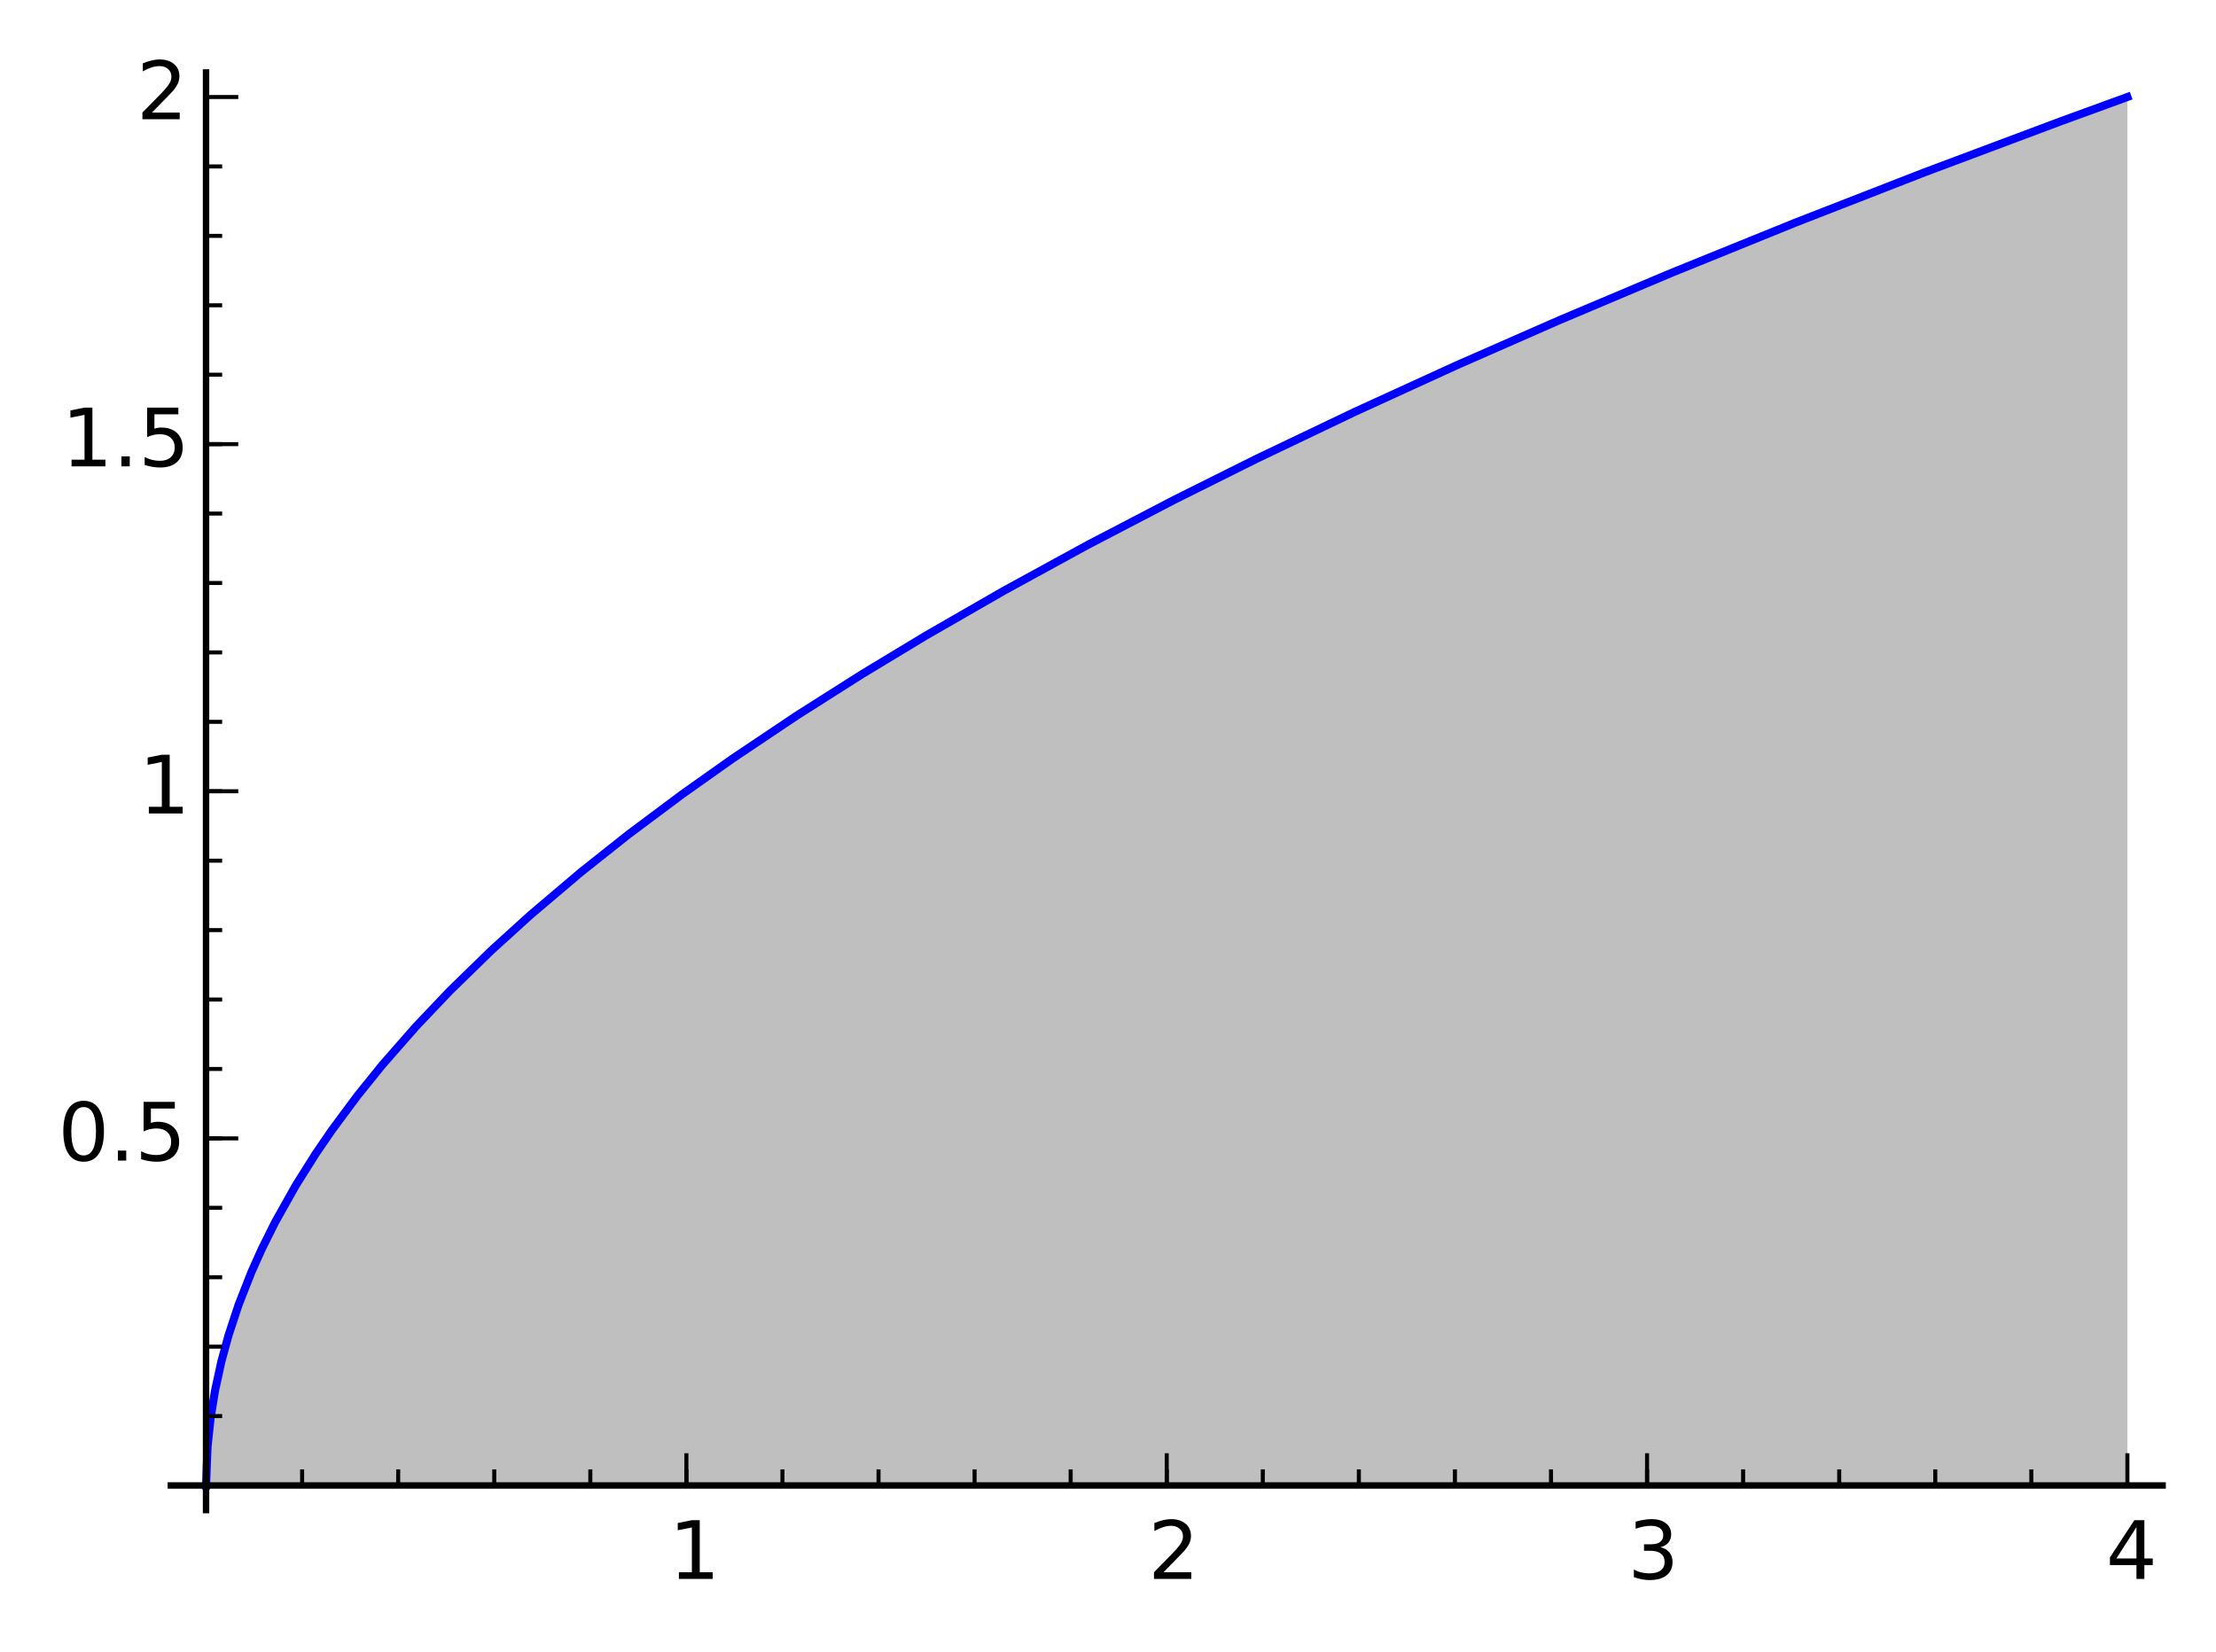 <?xml version="1.0" encoding="utf-8" standalone="no"?>
<!DOCTYPE svg PUBLIC "-//W3C//DTD SVG 1.1//EN"
  "http://www.w3.org/Graphics/SVG/1.1/DTD/svg11.dtd">
<!-- Created with matplotlib (http://matplotlib.org/) -->
<svg height="205pt" version="1.1" viewBox="0 0 275 205" width="275pt" xmlns="http://www.w3.org/2000/svg" xmlns:xlink="http://www.w3.org/1999/xlink">
 <defs>
  <style type="text/css">
*{stroke-linecap:butt;stroke-linejoin:round;}
  </style>
 </defs>
 <g id="figure_1">
  <g id="patch_1">
   <path d="
M0 205.25
L275.974 205.25
L275.974 0
L0 0
z
" style="fill:#ffffff;"/>
  </g>
  <g id="axes_1">
   <g id="patch_2">
    <path d="
M20.802 187.819
L268.774 187.819
L268.774 8.592
L20.802 8.592
z
" style="fill:#ffffff;"/>
   </g>
   <g id="patch_3">
    <path clip-path="url(#p56b400027d)" d="
M25.57 184.372
L25.57 184.372
L25.617 181.971
L25.663 180.977
L25.709 180.214
L25.755 179.571
L25.802 179.004
L25.848 178.492
L25.941 177.582
L26.033 176.781
L26.125 176.056
L26.218 175.39
L26.311 174.769
L26.496 173.636
L26.681 172.611
L26.866 171.669
L27.051 170.792
L27.261 169.86
L27.471 168.985
L27.69 168.122
L27.909 167.303
L28.347 165.774
L28.785 164.361
L29.223 163.041
L29.606 161.951
L29.989 160.912
L30.372 159.917
L30.755 158.96
L31.198 157.896
L31.642 156.872
L32.486 155.022
L33.331 153.282
L34.147 151.687
L35.001 150.1
L35.867 148.559
L36.734 147.082
L37.919 145.154
L38.282 144.581
L39.174 143.208
L40.066 141.88
L41.176 140.283
L42.919 137.887
L43.386 137.266
L44.362 135.992
L45.553 134.482
L47.478 132.134
L48.924 130.438
L50.071 129.13
L50.355 128.811
L51.627 127.402
L52.862 126.068
L54.467 124.378
L55.831 122.979
L57.295 121.511
L57.666 121.144
L59.661 119.209
L60.509 118.403
L60.999 117.943
L63.241 115.872
L64.111 115.086
L65.312 114.015
L65.829 113.559
L68.094 111.594
L68.698 111.079
L69.478 110.419
L71.192 108.99
L72.09 108.251
L73.544 107.071
L74.412 106.375
L75.832 105.25
L76.519 104.71
L78.006 103.556
L79.445 102.454
L80.191 101.89
L81.922 100.593
L82.764 99.969
L84.747 98.519
L85.288 98.127
L87.032 96.876
L88.394 95.913
L88.573 95.786
L90.511 94.434
L90.927 94.146
L93.023 92.712
L94.087 91.991
L95.44 91.084
L96.701 90.245
L97.713 89.578
L98.904 88.799
L99.853 88.183
L101.527 87.105
L102.393 86.552
L102.881 86.241
L104.565 85.178
L105.283 84.729
L107.032 83.642
L108.079 82.997
L109.701 82.005
L111.027 81.201
L111.331 81.018
L113.229 79.88
L114.494 79.129
L114.836 78.927
L116.641 77.866
L118.256 76.926
L118.79 76.617
L120.042 75.896
L121.441 75.096
L123.197 74.099
L123.293 74.045
L124.534 73.347
L126.579 72.206
L127.523 71.682
L128.757 71.002
L129.326 70.691
L130.817 69.877
L132.729 68.841
L133.904 68.209
L134.982 67.633
L136.161 67.006
L136.651 66.746
L137.618 66.235
L139.375 65.312
L140.182 64.891
L141.848 64.026
L143.287 63.284
L144.768 62.524
L145.78 62.008
L146.116 61.837
L148.097 60.834
L148.467 60.648
L150.332 59.713
L151.529 59.117
L153.1 58.337
L154.08 57.854
L154.946 57.429
L155.978 56.923
L157.824 56.025
L159.114 55.4
L160.018 54.965
L161.323 54.338
L161.784 54.117
L163.284 53.402
L164.685 52.737
L165.468 52.367
L166.993 51.65
L168.205 51.083
L169.181 50.627
L170.849 49.853
L171.344 49.624
L173.094 48.817
L174.309 48.26
L174.82 48.027
L176.535 47.245
L177.761 46.69
L179.482 45.914
L180.724 45.356
L181.715 44.913
L182.706 44.471
L183.435 44.147
L185.255 43.341
L186.16 42.942
L186.821 42.651
L188.982 41.704
L189.732 41.377
L190.338 41.114
L192.16 40.324
L193.528 39.734
L194.972 39.113
L196.197 38.589
L197.458 38.051
L198.593 37.569
L198.719 37.516
L200.322 36.837
L201.853 36.192
L203.176 35.638
L203.577 35.47
L205.213 34.787
L207.037 34.03
L207.321 33.912
L209.342 33.078
L210.22 32.717
L210.831 32.466
L212.309 31.861
L213.103 31.537
L215.265 30.659
L215.54 30.547
L217.584 29.722
L218.406 29.391
L219.111 29.109
L221.457 28.17
L222.46 27.771
L222.791 27.639
L224.972 26.775
L225.488 26.571
L226.795 26.056
L228.02 25.575
L228.765 25.283
L230.872 24.461
L231.638 24.163
L233.002 23.633
L234.343 23.114
L234.751 22.957
L236.425 22.312
L237.547 21.882
L238.803 21.401
L240.567 20.728
L241.24 20.472
L242.637 19.942
L243.78 19.51
L244.239 19.337
L245.549 18.843
L247.758 18.014
L248.731 17.65
L249.654 17.306
L250.284 17.071
L252.124 16.388
L253.544 15.862
L254.217 15.614
L255.824 15.021
L256.627 14.726
L257.688 14.337
L258.95 13.876
L260.294 13.386
L261.708 12.871
L262.538 12.57
L264.005 12.039
L264.005 184.372
z
" style="fill:#808080;opacity:0.5;"/>
   </g>
   <g id="line2d_1">
    <path clip-path="url(#p56b400027d)" d="
M25.57 184.372
L25.755 179.571
L26.125 176.056
L26.681 172.611
L27.471 168.985
L28.347 165.774
L29.606 161.951
L31.198 157.896
L32.486 155.022
L34.147 151.687
L36.734 147.082
L39.174 143.208
L41.176 140.283
L44.362 135.992
L47.478 132.134
L51.627 127.402
L55.831 122.979
L60.999 117.943
L65.829 113.559
L72.09 108.251
L78.006 103.556
L84.747 98.519
L90.927 94.146
L98.904 88.799
L107.032 83.642
L114.836 78.927
L124.534 73.347
L134.982 67.633
L145.78 62.008
L155.978 56.923
L168.205 51.083
L180.724 45.356
L193.528 39.734
L207.321 33.912
L222.791 27.639
L238.803 21.401
L255.824 15.021
L264.005 12.039
L264.005 12.039" style="fill:none;stroke:#0000ff;stroke-linecap:square;"/>
   </g>
   <g id="matplotlib.axis_1">
    <g id="xtick_1">
     <g id="line2d_2">
      <defs>
       <path d="
M0 0
L0 -4" id="m93b0483c22" style="stroke:#000000;stroke-width:0.5;"/>
      </defs>
      <g>
       <use style="stroke:#000000;stroke-width:0.5;" x="25.57" xlink:href="#m93b0483c22" y="184.372"/>
      </g>
     </g>
    </g>
    <g id="xtick_2">
     <g id="line2d_3">
      <g>
       <use style="stroke:#000000;stroke-width:0.5;" x="85.179" xlink:href="#m93b0483c22" y="184.372"/>
      </g>
     </g>
     <g id="text_1">
      <!-- 1 -->
      <defs>
       <path d="
M12.406 8.297
L28.516 8.297
L28.516 63.922
L10.984 60.406
L10.984 69.391
L28.422 72.906
L38.281 72.906
L38.281 8.297
L54.391 8.297
L54.391 0
L12.406 0
z
" id="BitstreamVeraSans-Roman-31"/>
      </defs>
      <g transform="translate(83.009 195.97)scale(0.1 -0.1)">
       <use xlink:href="#BitstreamVeraSans-Roman-31"/>
      </g>
     </g>
    </g>
    <g id="xtick_3">
     <g id="line2d_4">
      <g>
       <use style="stroke:#000000;stroke-width:0.5;" x="144.788" xlink:href="#m93b0483c22" y="184.372"/>
      </g>
     </g>
     <g id="text_2">
      <!-- 2 -->
      <defs>
       <path d="
M19.188 8.297
L53.609 8.297
L53.609 0
L7.328 0
L7.328 8.297
Q12.938 14.109 22.625 23.891
Q32.328 33.688 34.812 36.531
Q39.547 41.844 41.422 45.531
Q43.312 49.219 43.312 52.781
Q43.312 58.594 39.234 62.25
Q35.156 65.922 28.609 65.922
Q23.969 65.922 18.812 64.312
Q13.672 62.703 7.812 59.422
L7.812 69.391
Q13.766 71.781 18.938 73
Q24.125 74.219 28.422 74.219
Q39.75 74.219 46.484 68.547
Q53.219 62.891 53.219 53.422
Q53.219 48.922 51.531 44.891
Q49.859 40.875 45.406 35.406
Q44.188 33.984 37.641 27.219
Q31.109 20.453 19.188 8.297" id="BitstreamVeraSans-Roman-32"/>
      </defs>
      <g transform="translate(142.474 195.97)scale(0.1 -0.1)">
       <use xlink:href="#BitstreamVeraSans-Roman-32"/>
      </g>
     </g>
    </g>
    <g id="xtick_4">
     <g id="line2d_5">
      <g>
       <use style="stroke:#000000;stroke-width:0.5;" x="204.396" xlink:href="#m93b0483c22" y="184.372"/>
      </g>
     </g>
     <g id="text_3">
      <!-- 3 -->
      <defs>
       <path d="
M40.578 39.312
Q47.656 37.797 51.625 33
Q55.609 28.219 55.609 21.188
Q55.609 10.406 48.188 4.484
Q40.766 -1.422 27.094 -1.422
Q22.516 -1.422 17.656 -0.516
Q12.797 0.391 7.625 2.203
L7.625 11.719
Q11.719 9.328 16.594 8.109
Q21.484 6.891 26.812 6.891
Q36.078 6.891 40.938 10.547
Q45.797 14.203 45.797 21.188
Q45.797 27.641 41.281 31.266
Q36.766 34.906 28.719 34.906
L20.219 34.906
L20.219 43.016
L29.109 43.016
Q36.375 43.016 40.234 45.922
Q44.094 48.828 44.094 54.297
Q44.094 59.906 40.109 62.906
Q36.141 65.922 28.719 65.922
Q24.656 65.922 20.016 65.031
Q15.375 64.156 9.812 62.312
L9.812 71.094
Q15.438 72.656 20.344 73.438
Q25.25 74.219 29.594 74.219
Q40.828 74.219 47.359 69.109
Q53.906 64.016 53.906 55.328
Q53.906 49.266 50.438 45.094
Q46.969 40.922 40.578 39.312" id="BitstreamVeraSans-Roman-33"/>
      </defs>
      <g transform="translate(201.997 195.97)scale(0.1 -0.1)">
       <use xlink:href="#BitstreamVeraSans-Roman-33"/>
      </g>
     </g>
    </g>
    <g id="xtick_5">
     <g id="line2d_6">
      <g>
       <use style="stroke:#000000;stroke-width:0.5;" x="264.005" xlink:href="#m93b0483c22" y="184.372"/>
      </g>
     </g>
     <g id="text_4">
      <!-- 4 -->
      <defs>
       <path d="
M37.797 64.312
L12.891 25.391
L37.797 25.391
z

M35.203 72.906
L47.609 72.906
L47.609 25.391
L58.016 25.391
L58.016 17.188
L47.609 17.188
L47.609 0
L37.797 0
L37.797 17.188
L4.891 17.188
L4.891 26.703
z
" id="BitstreamVeraSans-Roman-34"/>
      </defs>
      <g transform="translate(261.349 195.97)scale(0.1 -0.1)">
       <use xlink:href="#BitstreamVeraSans-Roman-34"/>
      </g>
     </g>
    </g>
    <g id="xtick_6">
     <g id="line2d_7">
      <defs>
       <path d="
M0 0
L0 -2" id="m177f7580d0" style="stroke:#000000;stroke-width:0.5;"/>
      </defs>
      <g>
       <use style="stroke:#000000;stroke-width:0.5;" x="37.492" xlink:href="#m177f7580d0" y="184.372"/>
      </g>
     </g>
    </g>
    <g id="xtick_7">
     <g id="line2d_8">
      <g>
       <use style="stroke:#000000;stroke-width:0.5;" x="49.414" xlink:href="#m177f7580d0" y="184.372"/>
      </g>
     </g>
    </g>
    <g id="xtick_8">
     <g id="line2d_9">
      <g>
       <use style="stroke:#000000;stroke-width:0.5;" x="61.336" xlink:href="#m177f7580d0" y="184.372"/>
      </g>
     </g>
    </g>
    <g id="xtick_9">
     <g id="line2d_10">
      <g>
       <use style="stroke:#000000;stroke-width:0.5;" x="73.257" xlink:href="#m177f7580d0" y="184.372"/>
      </g>
     </g>
    </g>
    <g id="xtick_10">
     <g id="line2d_11">
      <g>
       <use style="stroke:#000000;stroke-width:0.5;" x="85.179" xlink:href="#m177f7580d0" y="184.372"/>
      </g>
     </g>
    </g>
    <g id="xtick_11">
     <g id="line2d_12">
      <g>
       <use style="stroke:#000000;stroke-width:0.5;" x="97.101" xlink:href="#m177f7580d0" y="184.372"/>
      </g>
     </g>
    </g>
    <g id="xtick_12">
     <g id="line2d_13">
      <g>
       <use style="stroke:#000000;stroke-width:0.5;" x="109.023" xlink:href="#m177f7580d0" y="184.372"/>
      </g>
     </g>
    </g>
    <g id="xtick_13">
     <g id="line2d_14">
      <g>
       <use style="stroke:#000000;stroke-width:0.5;" x="120.944" xlink:href="#m177f7580d0" y="184.372"/>
      </g>
     </g>
    </g>
    <g id="xtick_14">
     <g id="line2d_15">
      <g>
       <use style="stroke:#000000;stroke-width:0.5;" x="132.866" xlink:href="#m177f7580d0" y="184.372"/>
      </g>
     </g>
    </g>
    <g id="xtick_15">
     <g id="line2d_16">
      <g>
       <use style="stroke:#000000;stroke-width:0.5;" x="144.788" xlink:href="#m177f7580d0" y="184.372"/>
      </g>
     </g>
    </g>
    <g id="xtick_16">
     <g id="line2d_17">
      <g>
       <use style="stroke:#000000;stroke-width:0.5;" x="156.71" xlink:href="#m177f7580d0" y="184.372"/>
      </g>
     </g>
    </g>
    <g id="xtick_17">
     <g id="line2d_18">
      <g>
       <use style="stroke:#000000;stroke-width:0.5;" x="168.631" xlink:href="#m177f7580d0" y="184.372"/>
      </g>
     </g>
    </g>
    <g id="xtick_18">
     <g id="line2d_19">
      <g>
       <use style="stroke:#000000;stroke-width:0.5;" x="180.553" xlink:href="#m177f7580d0" y="184.372"/>
      </g>
     </g>
    </g>
    <g id="xtick_19">
     <g id="line2d_20">
      <g>
       <use style="stroke:#000000;stroke-width:0.5;" x="192.475" xlink:href="#m177f7580d0" y="184.372"/>
      </g>
     </g>
    </g>
    <g id="xtick_20">
     <g id="line2d_21">
      <g>
       <use style="stroke:#000000;stroke-width:0.5;" x="204.396" xlink:href="#m177f7580d0" y="184.372"/>
      </g>
     </g>
    </g>
    <g id="xtick_21">
     <g id="line2d_22">
      <g>
       <use style="stroke:#000000;stroke-width:0.5;" x="216.318" xlink:href="#m177f7580d0" y="184.372"/>
      </g>
     </g>
    </g>
    <g id="xtick_22">
     <g id="line2d_23">
      <g>
       <use style="stroke:#000000;stroke-width:0.5;" x="228.24" xlink:href="#m177f7580d0" y="184.372"/>
      </g>
     </g>
    </g>
    <g id="xtick_23">
     <g id="line2d_24">
      <g>
       <use style="stroke:#000000;stroke-width:0.5;" x="240.162" xlink:href="#m177f7580d0" y="184.372"/>
      </g>
     </g>
    </g>
    <g id="xtick_24">
     <g id="line2d_25">
      <g>
       <use style="stroke:#000000;stroke-width:0.5;" x="252.083" xlink:href="#m177f7580d0" y="184.372"/>
      </g>
     </g>
    </g>
   </g>
   <g id="matplotlib.axis_2">
    <g id="ytick_1">
     <g id="line2d_26">
      <defs>
       <path d="
M0 0
L4 0" id="m728421d6d4" style="stroke:#000000;stroke-width:0.5;"/>
      </defs>
      <g>
       <use style="stroke:#000000;stroke-width:0.5;" x="25.57" xlink:href="#m728421d6d4" y="184.372"/>
      </g>
     </g>
    </g>
    <g id="ytick_2">
     <g id="line2d_27">
      <g>
       <use style="stroke:#000000;stroke-width:0.5;" x="25.57" xlink:href="#m728421d6d4" y="141.289"/>
      </g>
     </g>
     <g id="text_5">
      <!-- 0.5 -->
      <defs>
       <path d="
M31.781 66.406
Q24.172 66.406 20.328 58.906
Q16.5 51.422 16.5 36.375
Q16.5 21.391 20.328 13.891
Q24.172 6.391 31.781 6.391
Q39.453 6.391 43.281 13.891
Q47.125 21.391 47.125 36.375
Q47.125 51.422 43.281 58.906
Q39.453 66.406 31.781 66.406
M31.781 74.219
Q44.047 74.219 50.516 64.516
Q56.984 54.828 56.984 36.375
Q56.984 17.969 50.516 8.266
Q44.047 -1.422 31.781 -1.422
Q19.531 -1.422 13.062 8.266
Q6.594 17.969 6.594 36.375
Q6.594 54.828 13.062 64.516
Q19.531 74.219 31.781 74.219" id="BitstreamVeraSans-Roman-30"/>
       <path d="
M10.688 12.406
L21 12.406
L21 0
L10.688 0
z
" id="BitstreamVeraSans-Roman-2e"/>
       <path d="
M10.797 72.906
L49.516 72.906
L49.516 64.594
L19.828 64.594
L19.828 46.734
Q21.969 47.469 24.109 47.828
Q26.266 48.188 28.422 48.188
Q40.625 48.188 47.75 41.5
Q54.891 34.812 54.891 23.391
Q54.891 11.625 47.562 5.094
Q40.234 -1.422 26.906 -1.422
Q22.312 -1.422 17.547 -0.641
Q12.797 0.141 7.719 1.703
L7.719 11.625
Q12.109 9.234 16.797 8.062
Q21.484 6.891 26.703 6.891
Q35.156 6.891 40.078 11.328
Q45.016 15.766 45.016 23.391
Q45.016 31 40.078 35.438
Q35.156 39.891 26.703 39.891
Q22.75 39.891 18.812 39.016
Q14.891 38.141 10.797 36.281
z
" id="BitstreamVeraSans-Roman-35"/>
      </defs>
      <g transform="translate(7.2 144.048)scale(0.1 -0.1)">
       <use xlink:href="#BitstreamVeraSans-Roman-30"/>
       <use x="63.623" xlink:href="#BitstreamVeraSans-Roman-2e"/>
       <use x="95.41" xlink:href="#BitstreamVeraSans-Roman-35"/>
      </g>
     </g>
    </g>
    <g id="ytick_3">
     <g id="line2d_28">
      <g>
       <use style="stroke:#000000;stroke-width:0.5;" x="25.57" xlink:href="#m728421d6d4" y="98.205"/>
      </g>
     </g>
     <g id="text_6">
      <!-- 1 -->
      <g transform="translate(17.23 100.965)scale(0.1 -0.1)">
       <use xlink:href="#BitstreamVeraSans-Roman-31"/>
      </g>
     </g>
    </g>
    <g id="ytick_4">
     <g id="line2d_29">
      <g>
       <use style="stroke:#000000;stroke-width:0.5;" x="25.57" xlink:href="#m728421d6d4" y="55.122"/>
      </g>
     </g>
     <g id="text_7">
      <!-- 1.5 -->
      <g transform="translate(7.639 57.882)scale(0.1 -0.1)">
       <use xlink:href="#BitstreamVeraSans-Roman-31"/>
       <use x="63.623" xlink:href="#BitstreamVeraSans-Roman-2e"/>
       <use x="95.41" xlink:href="#BitstreamVeraSans-Roman-35"/>
      </g>
     </g>
    </g>
    <g id="ytick_5">
     <g id="line2d_30">
      <g>
       <use style="stroke:#000000;stroke-width:0.5;" x="25.57" xlink:href="#m728421d6d4" y="12.039"/>
      </g>
     </g>
     <g id="text_8">
      <!-- 2 -->
      <g transform="translate(16.942 14.798)scale(0.1 -0.1)">
       <use xlink:href="#BitstreamVeraSans-Roman-32"/>
      </g>
     </g>
    </g>
    <g id="ytick_6">
     <g id="line2d_31">
      <defs>
       <path d="
M0 0
L2 0" id="mf0c55a9a47" style="stroke:#000000;stroke-width:0.5;"/>
      </defs>
      <g>
       <use style="stroke:#000000;stroke-width:0.5;" x="25.57" xlink:href="#mf0c55a9a47" y="175.755"/>
      </g>
     </g>
    </g>
    <g id="ytick_7">
     <g id="line2d_32">
      <g>
       <use style="stroke:#000000;stroke-width:0.5;" x="25.57" xlink:href="#mf0c55a9a47" y="167.139"/>
      </g>
     </g>
    </g>
    <g id="ytick_8">
     <g id="line2d_33">
      <g>
       <use style="stroke:#000000;stroke-width:0.5;" x="25.57" xlink:href="#mf0c55a9a47" y="158.522"/>
      </g>
     </g>
    </g>
    <g id="ytick_9">
     <g id="line2d_34">
      <g>
       <use style="stroke:#000000;stroke-width:0.5;" x="25.57" xlink:href="#mf0c55a9a47" y="149.905"/>
      </g>
     </g>
    </g>
    <g id="ytick_10">
     <g id="line2d_35">
      <g>
       <use style="stroke:#000000;stroke-width:0.5;" x="25.57" xlink:href="#mf0c55a9a47" y="141.289"/>
      </g>
     </g>
    </g>
    <g id="ytick_11">
     <g id="line2d_36">
      <g>
       <use style="stroke:#000000;stroke-width:0.5;" x="25.57" xlink:href="#mf0c55a9a47" y="132.672"/>
      </g>
     </g>
    </g>
    <g id="ytick_12">
     <g id="line2d_37">
      <g>
       <use style="stroke:#000000;stroke-width:0.5;" x="25.57" xlink:href="#mf0c55a9a47" y="124.055"/>
      </g>
     </g>
    </g>
    <g id="ytick_13">
     <g id="line2d_38">
      <g>
       <use style="stroke:#000000;stroke-width:0.5;" x="25.57" xlink:href="#mf0c55a9a47" y="115.439"/>
      </g>
     </g>
    </g>
    <g id="ytick_14">
     <g id="line2d_39">
      <g>
       <use style="stroke:#000000;stroke-width:0.5;" x="25.57" xlink:href="#mf0c55a9a47" y="106.822"/>
      </g>
     </g>
    </g>
    <g id="ytick_15">
     <g id="line2d_40">
      <g>
       <use style="stroke:#000000;stroke-width:0.5;" x="25.57" xlink:href="#mf0c55a9a47" y="98.205"/>
      </g>
     </g>
    </g>
    <g id="ytick_16">
     <g id="line2d_41">
      <g>
       <use style="stroke:#000000;stroke-width:0.5;" x="25.57" xlink:href="#mf0c55a9a47" y="89.589"/>
      </g>
     </g>
    </g>
    <g id="ytick_17">
     <g id="line2d_42">
      <g>
       <use style="stroke:#000000;stroke-width:0.5;" x="25.57" xlink:href="#mf0c55a9a47" y="80.972"/>
      </g>
     </g>
    </g>
    <g id="ytick_18">
     <g id="line2d_43">
      <g>
       <use style="stroke:#000000;stroke-width:0.5;" x="25.57" xlink:href="#mf0c55a9a47" y="72.356"/>
      </g>
     </g>
    </g>
    <g id="ytick_19">
     <g id="line2d_44">
      <g>
       <use style="stroke:#000000;stroke-width:0.5;" x="25.57" xlink:href="#mf0c55a9a47" y="63.739"/>
      </g>
     </g>
    </g>
    <g id="ytick_20">
     <g id="line2d_45">
      <g>
       <use style="stroke:#000000;stroke-width:0.5;" x="25.57" xlink:href="#mf0c55a9a47" y="55.122"/>
      </g>
     </g>
    </g>
    <g id="ytick_21">
     <g id="line2d_46">
      <g>
       <use style="stroke:#000000;stroke-width:0.5;" x="25.57" xlink:href="#mf0c55a9a47" y="46.506"/>
      </g>
     </g>
    </g>
    <g id="ytick_22">
     <g id="line2d_47">
      <g>
       <use style="stroke:#000000;stroke-width:0.5;" x="25.57" xlink:href="#mf0c55a9a47" y="37.889"/>
      </g>
     </g>
    </g>
    <g id="ytick_23">
     <g id="line2d_48">
      <g>
       <use style="stroke:#000000;stroke-width:0.5;" x="25.57" xlink:href="#mf0c55a9a47" y="29.272"/>
      </g>
     </g>
    </g>
    <g id="ytick_24">
     <g id="line2d_49">
      <g>
       <use style="stroke:#000000;stroke-width:0.5;" x="25.57" xlink:href="#mf0c55a9a47" y="20.656"/>
      </g>
     </g>
    </g>
   </g>
   <g id="patch_4">
    <path d="
M20.802 184.372
L268.774 184.372" style="fill:none;stroke:#000000;stroke-width:0.8;"/>
   </g>
   <g id="patch_5">
    <path d="
M25.57 187.819
L25.57 8.592" style="fill:none;stroke:#000000;stroke-width:0.8;"/>
   </g>
  </g>
 </g>
 <defs>
  <clipPath id="p56b400027d">
   <rect height="179.226" width="247.972" x="20.802" y="8.592"/>
  </clipPath>
 </defs>
</svg>
